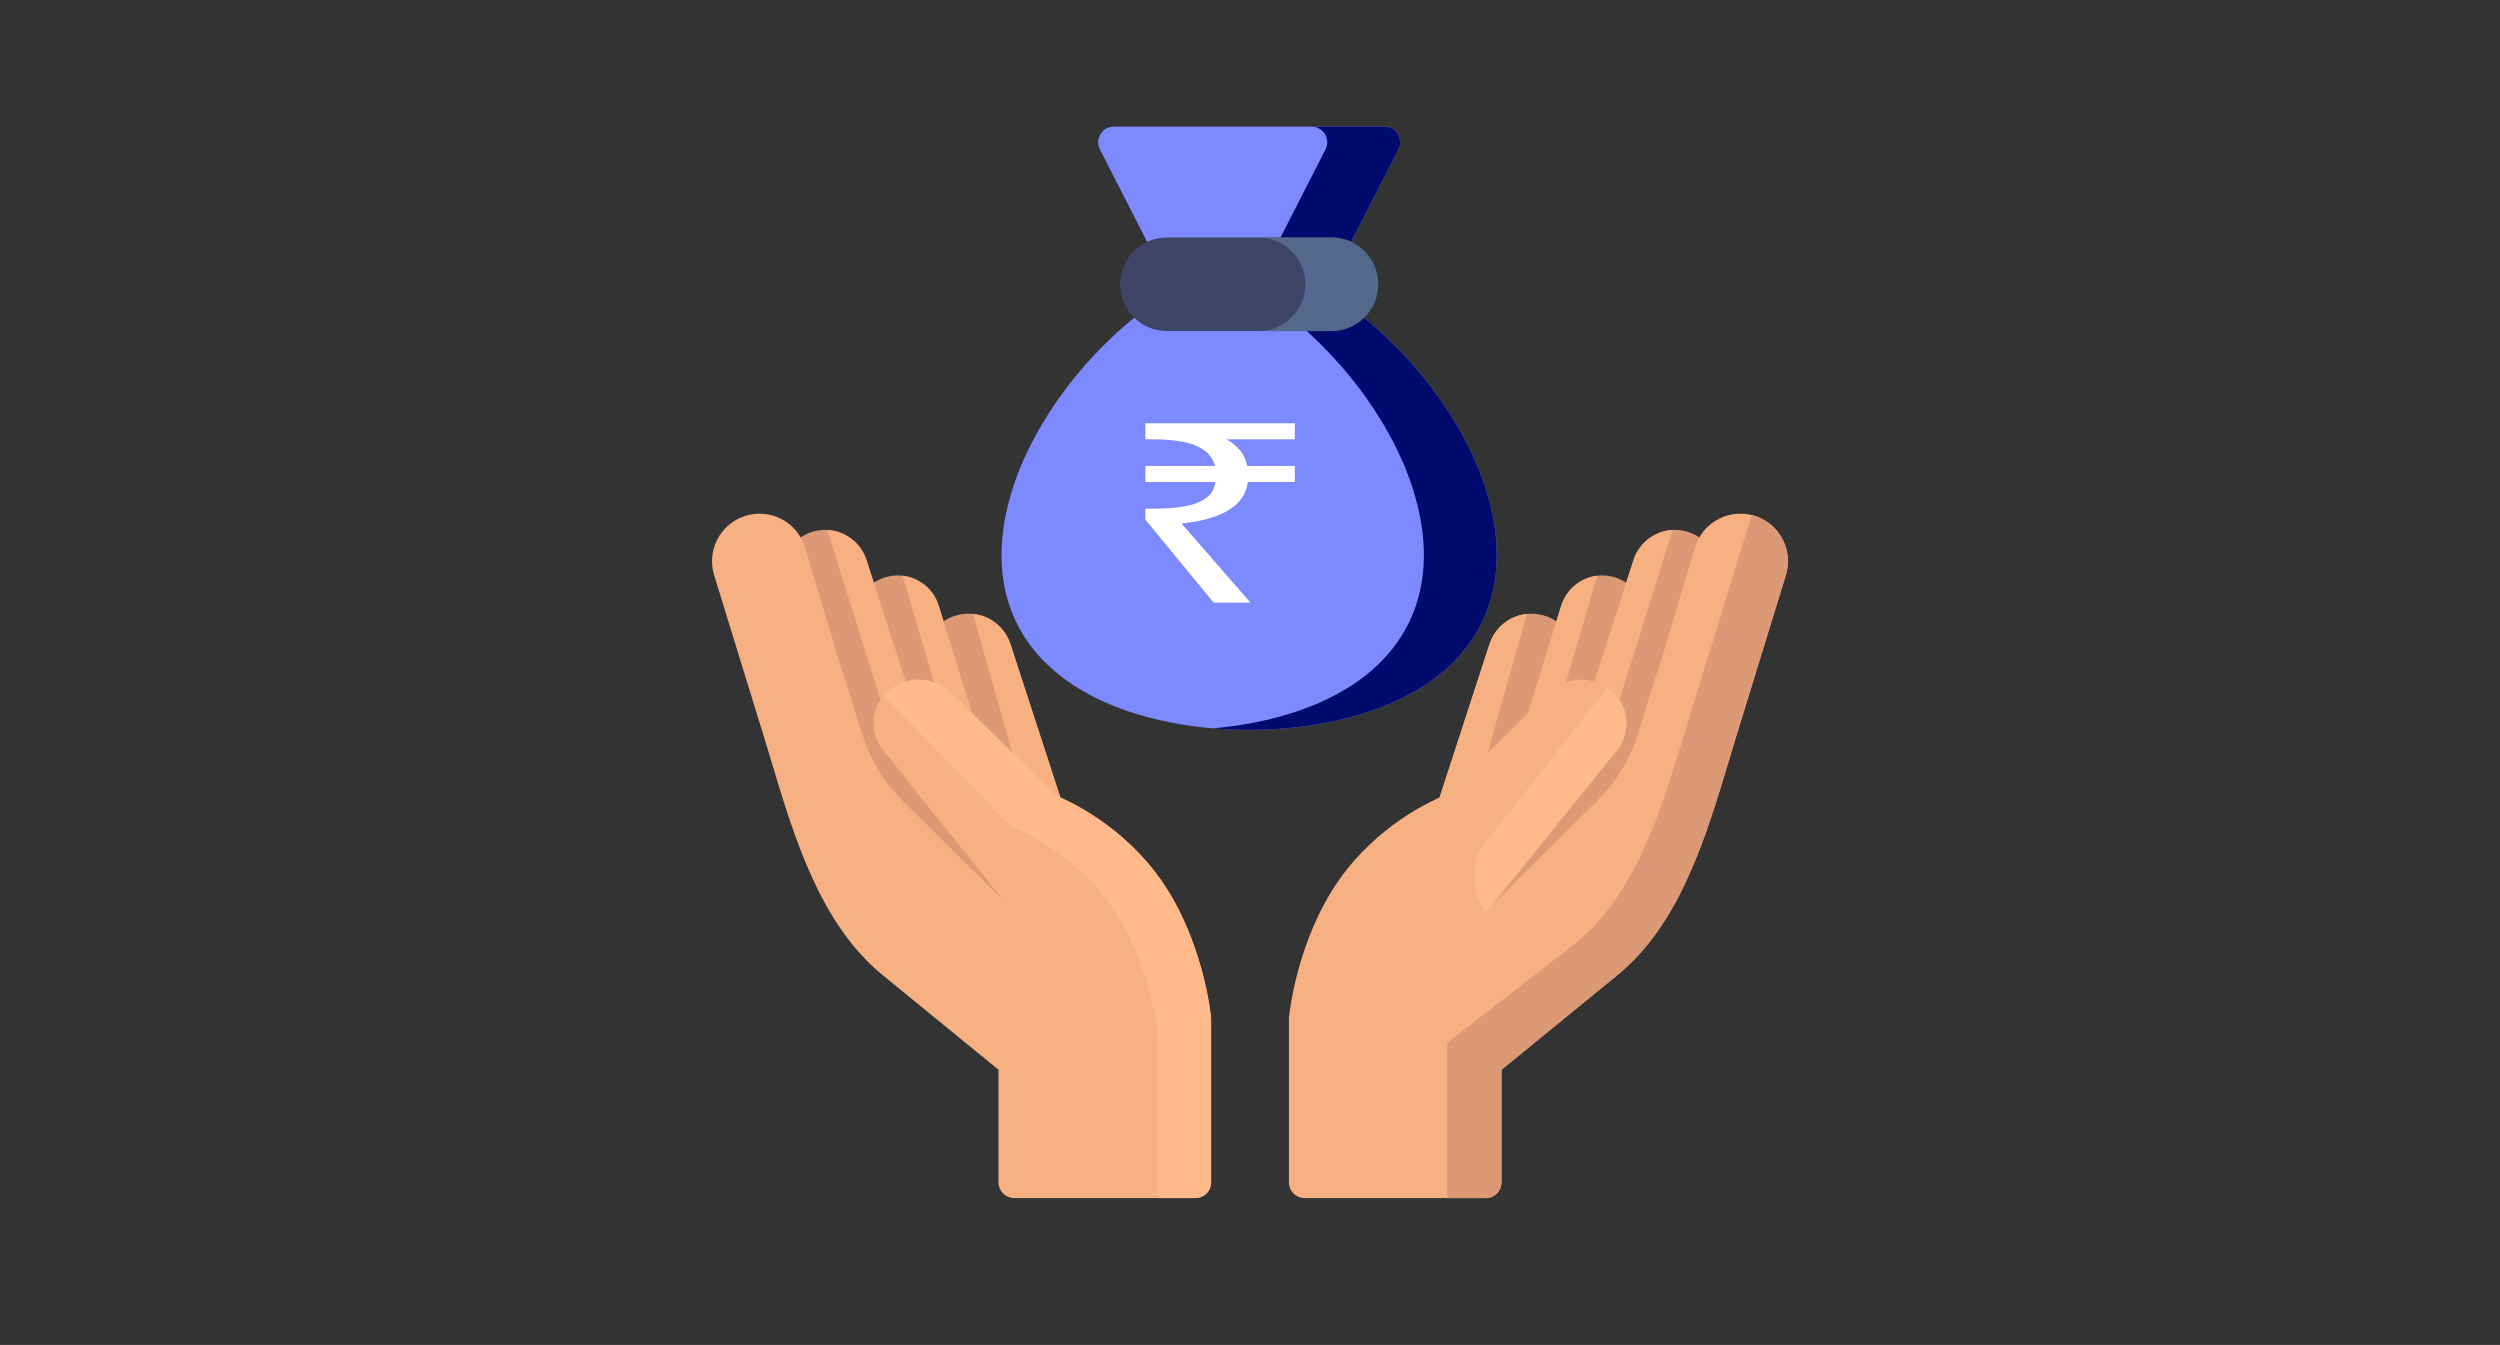 <svg width="158" height="85" viewBox="0 0 158 85" fill="none" xmlns="http://www.w3.org/2000/svg">
<rect x="0" y="0" width="158" height="85" fill="#333333" stroke="none"/>
<path d="M88.344 8.475C88.255 8.33 88.131 8.21 87.982 8.127C87.834 8.044 87.666 8 87.496 8H70.4C70.229 8 70.062 8.044 69.914 8.127C69.765 8.21 69.641 8.33 69.552 8.475C69.463 8.62 69.413 8.786 69.406 8.956C69.4 9.126 69.437 9.295 69.515 9.446L73.099 16.454C73.182 16.617 73.309 16.754 73.465 16.849C73.621 16.945 73.8 16.995 73.983 16.995H83.912C84.095 16.995 84.275 16.945 84.431 16.849C84.587 16.753 84.714 16.617 84.797 16.454L88.381 9.446C88.459 9.295 88.496 9.126 88.489 8.956C88.483 8.786 88.433 8.62 88.344 8.475Z" fill="#7D8AFF"/>
<path d="M88.343 8.475C88.255 8.33 88.13 8.21 87.982 8.127C87.833 8.044 87.666 8 87.496 8H82.889C83.059 8 83.226 8.044 83.375 8.127C83.523 8.21 83.648 8.33 83.737 8.475C83.825 8.62 83.875 8.786 83.882 8.956C83.888 9.126 83.851 9.295 83.773 9.446L80.189 16.454C80.106 16.617 79.979 16.754 79.823 16.849C79.667 16.945 79.488 16.995 79.305 16.995H83.912C84.095 16.995 84.274 16.945 84.43 16.849C84.586 16.753 84.713 16.617 84.796 16.454L88.38 9.446C88.458 9.295 88.495 9.126 88.489 8.956C88.482 8.786 88.432 8.62 88.343 8.475Z" fill="#000B6D"/>
<path d="M91.696 26.252C89.947 23.479 87.543 20.944 84.927 19.115C84.76 18.998 84.561 18.936 84.358 18.936H73.537C73.333 18.936 73.134 18.998 72.968 19.115C70.352 20.944 67.948 23.479 66.199 26.252C64.301 29.26 63.298 32.316 63.298 35.089C63.298 38.793 65.111 41.782 68.543 43.732C71.261 45.277 74.957 46.128 78.947 46.128C82.938 46.128 86.633 45.277 89.352 43.732C92.783 41.782 94.597 38.793 94.597 35.089C94.597 32.316 93.594 29.26 91.696 26.252Z" fill="#7D8AFF"/>
<path d="M91.694 26.252C89.945 23.479 87.541 20.944 84.925 19.115C84.758 18.998 84.559 18.936 84.356 18.936H79.749C79.952 18.936 80.151 18.998 80.318 19.115C82.934 20.944 85.338 23.479 87.087 26.252C88.985 29.26 89.988 32.316 89.988 35.089C89.988 38.793 88.174 41.782 84.743 43.732C82.556 44.975 79.738 45.767 76.642 46.031C77.408 46.096 78.177 46.128 78.946 46.128C82.936 46.128 86.632 45.277 89.35 43.732C92.781 41.782 94.595 38.793 94.595 35.089C94.595 32.316 93.592 29.26 91.694 26.252Z" fill="#000B6D"/>
<path d="M90.838 50.839L94.134 40.718C94.564 39.395 95.875 38.598 97.248 38.823C97.642 38.888 98.019 39.036 98.351 39.259C98.684 39.482 98.965 39.773 99.175 40.113C99.386 40.454 99.521 40.835 99.571 41.232C99.621 41.629 99.586 42.032 99.467 42.415L98.376 45.928C98.328 46.086 98.24 46.229 98.122 46.344L92.477 51.858C92.292 52.039 92.042 52.141 91.783 52.141C91.626 52.141 91.471 52.103 91.332 52.032C91.192 51.961 91.071 51.858 90.979 51.731C90.886 51.604 90.826 51.457 90.801 51.302C90.777 51.147 90.789 50.988 90.838 50.839Z" fill="#DB9975"/>
<path d="M91.782 52.137C91.626 52.137 91.471 52.1 91.331 52.029C91.192 51.958 91.071 51.854 90.979 51.727C90.886 51.6 90.826 51.453 90.801 51.299C90.777 51.144 90.789 50.985 90.838 50.836L94.134 40.715C94.486 39.634 95.424 38.905 96.504 38.797L92.937 51.406L92.477 51.855C92.291 52.036 92.042 52.137 91.782 52.137Z" fill="#F7B081"/>
<path d="M96.479 45.338L98.669 38.285C99.1 36.897 100.541 36.093 101.949 36.456C102.308 36.55 102.645 36.715 102.938 36.943C103.231 37.171 103.475 37.456 103.654 37.781C103.833 38.106 103.943 38.465 103.978 38.834C104.013 39.204 103.973 39.577 103.859 39.93L102.272 44.839C102.219 45.002 102.125 45.148 101.999 45.264C101.873 45.38 101.72 45.462 101.553 45.501C101.387 45.54 101.213 45.535 101.048 45.487C100.884 45.44 100.735 45.35 100.615 45.228C100.529 45.139 100.426 45.068 100.312 45.019C100.198 44.971 100.075 44.945 99.951 44.944C99.827 44.941 99.704 44.964 99.589 45.01C99.474 45.056 99.369 45.125 99.281 45.212L98.122 46.344C97.936 46.526 97.687 46.627 97.427 46.627C97.272 46.627 97.118 46.59 96.979 46.52C96.841 46.45 96.72 46.347 96.628 46.222C96.535 46.097 96.474 45.952 96.448 45.798C96.422 45.645 96.433 45.487 96.479 45.338Z" fill="#DB9975"/>
<path d="M93.121 55.986L100.679 46.473C100.822 46.293 100.894 46.067 100.882 45.838C100.871 45.608 100.776 45.391 100.616 45.227C100.489 45.097 100.4 44.935 100.359 44.759C100.318 44.583 100.325 44.399 100.381 44.226L103.24 35.387C103.659 34.09 104.988 33.291 106.33 33.531C106.71 33.598 107.072 33.746 107.392 33.963C107.712 34.181 107.982 34.463 108.185 34.792C108.388 35.122 108.518 35.49 108.569 35.873C108.619 36.257 108.588 36.646 108.477 37.017L106.941 42.155C105.494 46.998 102.608 51.182 98.597 54.256L94.504 57.393C94.331 57.526 94.118 57.598 93.9 57.598C93.768 57.598 93.637 57.572 93.516 57.521C93.394 57.47 93.283 57.395 93.191 57.3C93.021 57.128 92.92 56.899 92.907 56.656C92.894 56.414 92.971 56.176 93.121 55.986Z" fill="#DB9975"/>
<path d="M96.479 45.333L98.669 38.28C98.996 37.224 99.908 36.509 100.944 36.385L98.008 46.433C97.839 46.555 97.636 46.621 97.427 46.622C97.272 46.621 97.118 46.585 96.979 46.514C96.84 46.444 96.72 46.342 96.628 46.217C96.535 46.092 96.474 45.946 96.448 45.793C96.422 45.639 96.433 45.482 96.479 45.333Z" fill="#F7B081"/>
<path d="M94.04 57.586C93.994 57.593 93.947 57.597 93.9 57.597C93.713 57.597 93.53 57.544 93.371 57.445C93.213 57.346 93.086 57.204 93.005 57.035C92.923 56.867 92.891 56.679 92.912 56.493C92.933 56.308 93.005 56.132 93.121 55.985L100.679 46.472C100.822 46.292 100.894 46.066 100.883 45.837C100.871 45.608 100.776 45.39 100.616 45.226C100.489 45.096 100.4 44.935 100.359 44.758C100.318 44.582 100.325 44.398 100.381 44.226L103.24 35.386C103.595 34.29 104.598 33.553 105.71 33.494L100.815 49.133L94.04 57.586Z" fill="#F7B081"/>
<path d="M81.463 64.301C81.482 64.102 81.961 59.4 84.641 55.593C87.026 52.203 90.361 50.655 91.232 50.293L97.893 43.787C99.049 42.657 100.909 42.679 102.038 43.836C102.076 43.875 102.113 43.915 102.149 43.956C103.014 44.946 102.992 46.433 102.161 47.453L93.901 57.596L100.953 50.605C102.13 49.438 103.004 48.002 103.501 46.421L104.65 42.757L104.648 42.76C104.789 42.371 104.919 41.979 105.038 41.584L107.136 34.566C107.349 33.882 107.8 33.297 108.408 32.918C109.016 32.539 109.739 32.391 110.447 32.5C110.874 32.564 111.282 32.72 111.643 32.957C112.004 33.193 112.31 33.505 112.54 33.871C112.77 34.236 112.918 34.647 112.974 35.075C113.031 35.503 112.994 35.939 112.866 36.351L109.727 46.54C109.566 47.06 109.407 47.592 109.246 48.129C107.799 52.947 106.16 58.407 102.209 61.634L94.894 67.607V74.724C94.894 74.855 94.868 74.984 94.818 75.105C94.768 75.225 94.695 75.335 94.603 75.427C94.511 75.519 94.401 75.592 94.281 75.642C94.16 75.692 94.031 75.718 93.9 75.718H82.452C82.189 75.718 81.936 75.613 81.749 75.427C81.563 75.241 81.459 74.988 81.459 74.724V64.396C81.459 64.364 81.46 64.332 81.463 64.301Z" fill="#F7B081"/>
<path d="M102.161 47.456C102.991 46.436 103.014 44.949 102.149 43.959C101.987 43.773 101.802 43.609 101.599 43.471L93.66 53.514C92.918 54.448 93.023 56.79 93.9 57.599L102.161 47.456Z" fill="#FFB98A"/>
<path d="M112.54 33.873C112.125 33.212 111.469 32.739 110.71 32.555L106.741 45.42C105.167 50.527 103.683 56.259 99.544 59.639L91.466 65.91V75.72H93.9C94.031 75.72 94.16 75.694 94.281 75.644C94.401 75.594 94.511 75.521 94.603 75.429C94.695 75.337 94.768 75.227 94.818 75.106C94.868 74.986 94.894 74.857 94.894 74.726V67.609L102.209 61.636C106.16 58.409 107.799 52.948 109.246 48.131C109.407 47.593 109.566 47.062 109.727 46.542L112.866 36.353C112.994 35.94 113.031 35.505 112.974 35.077C112.918 34.649 112.77 34.238 112.54 33.873Z" fill="#DB9975"/>
<path d="M67.16 50.839L63.864 40.718C63.433 39.395 62.123 38.598 60.75 38.823C60.355 38.888 59.979 39.036 59.646 39.259C59.314 39.482 59.033 39.773 58.822 40.113C58.612 40.454 58.477 40.835 58.427 41.232C58.376 41.629 58.411 42.032 58.53 42.415L59.621 45.928C59.67 46.086 59.758 46.229 59.876 46.344L65.52 51.858C65.679 52.013 65.885 52.111 66.106 52.135C66.328 52.159 66.55 52.108 66.739 51.991C66.928 51.874 67.072 51.697 67.148 51.488C67.225 51.279 67.228 51.05 67.16 50.839Z" fill="#DB9975"/>
<path d="M66.214 52.137C66.371 52.137 66.525 52.1 66.665 52.029C66.805 51.958 66.926 51.854 67.018 51.727C67.11 51.601 67.171 51.454 67.195 51.299C67.22 51.144 67.207 50.985 67.158 50.836L63.862 40.715C63.511 39.634 62.572 38.905 61.492 38.797L65.059 51.406L65.519 51.855C65.705 52.036 65.954 52.137 66.214 52.137Z" fill="#F7B081"/>
<path d="M61.519 45.338L59.329 38.285C58.898 36.897 57.457 36.093 56.049 36.456C55.69 36.55 55.353 36.715 55.06 36.943C54.767 37.171 54.523 37.456 54.343 37.781C54.165 38.106 54.055 38.465 54.02 38.834C53.984 39.204 54.025 39.577 54.139 39.93L55.726 44.839C55.779 45.002 55.873 45.148 55.998 45.264C56.124 45.38 56.278 45.462 56.445 45.501C56.611 45.54 56.785 45.535 56.949 45.487C57.114 45.44 57.263 45.35 57.382 45.228C57.469 45.139 57.572 45.068 57.686 45.019C57.8 44.971 57.922 44.945 58.046 44.944C58.17 44.941 58.294 44.964 58.409 45.01C58.524 45.056 58.629 45.125 58.717 45.212L59.876 46.344C60.061 46.526 60.311 46.627 60.57 46.627C60.726 46.627 60.88 46.59 61.019 46.52C61.158 46.45 61.278 46.348 61.37 46.222C61.463 46.097 61.524 45.952 61.55 45.798C61.576 45.645 61.566 45.487 61.519 45.338Z" fill="#DB9975"/>
<path d="M64.876 55.986L57.318 46.473C57.176 46.293 57.103 46.067 57.115 45.838C57.127 45.608 57.222 45.391 57.382 45.227C57.508 45.097 57.597 44.935 57.639 44.759C57.68 44.583 57.672 44.399 57.617 44.226L54.758 35.387C54.338 34.09 53.01 33.291 51.668 33.531C51.287 33.598 50.925 33.746 50.605 33.963C50.286 34.181 50.016 34.463 49.813 34.792C49.61 35.122 49.479 35.49 49.429 35.873C49.378 36.257 49.409 36.646 49.52 37.017L51.056 42.155C52.504 46.998 55.389 51.182 59.401 54.256L63.493 57.393C63.667 57.526 63.879 57.598 64.098 57.598C64.23 57.598 64.36 57.572 64.482 57.521C64.604 57.47 64.714 57.395 64.807 57.3C64.977 57.128 65.078 56.898 65.09 56.656C65.103 56.414 65.027 56.176 64.876 55.986Z" fill="#DB9975"/>
<path d="M61.518 45.333L59.328 38.28C59.001 37.224 58.089 36.509 57.053 36.385L59.989 46.433C60.158 46.555 60.361 46.621 60.57 46.622C60.725 46.621 60.879 46.585 61.018 46.515C61.157 46.444 61.277 46.342 61.37 46.217C61.462 46.092 61.523 45.946 61.549 45.793C61.575 45.639 61.565 45.482 61.518 45.333Z" fill="#F7B081"/>
<path d="M63.957 57.586C64.004 57.593 64.051 57.597 64.098 57.597C64.285 57.597 64.468 57.544 64.626 57.445C64.785 57.346 64.912 57.204 64.993 57.035C65.074 56.867 65.106 56.679 65.086 56.493C65.065 56.308 64.992 56.132 64.876 55.985L57.318 46.472C57.176 46.292 57.103 46.066 57.115 45.837C57.127 45.608 57.222 45.39 57.382 45.226C57.508 45.096 57.597 44.935 57.639 44.758C57.68 44.582 57.672 44.398 57.617 44.226L54.758 35.386C54.403 34.29 53.4 33.553 52.288 33.494L57.183 49.133L63.957 57.586Z" fill="#F7B081"/>
<path d="M76.537 64.301C76.518 64.102 76.039 59.4 73.359 55.593C70.973 52.203 67.639 50.655 66.768 50.293L60.107 43.787C58.951 42.657 57.091 42.679 55.962 43.836C55.923 43.875 55.887 43.915 55.851 43.956C54.986 44.946 55.008 46.433 55.839 47.453L64.099 57.596L57.047 50.605C55.87 49.438 54.995 48.002 54.499 46.421L53.349 42.757L53.352 42.76C53.211 42.371 53.081 41.979 52.962 41.584L50.864 34.566C50.651 33.882 50.2 33.297 49.592 32.918C48.984 32.539 48.261 32.391 47.553 32.5C47.126 32.564 46.718 32.72 46.357 32.957C45.995 33.193 45.69 33.505 45.46 33.871C45.23 34.236 45.082 34.647 45.026 35.075C44.969 35.503 45.006 35.939 45.133 36.351L48.273 46.54C48.434 47.06 48.593 47.592 48.754 48.129C50.2 52.947 51.84 58.407 55.791 61.634L63.106 67.607V74.724C63.106 74.988 63.211 75.241 63.397 75.427C63.583 75.613 63.836 75.718 64.1 75.718H75.548C75.811 75.718 76.064 75.613 76.25 75.427C76.437 75.241 76.541 74.988 76.541 74.724V64.396C76.541 64.364 76.54 64.332 76.537 64.301Z" fill="#F7B081"/>
<path d="M73.359 55.594C70.974 52.205 67.639 50.656 66.768 50.295L60.107 43.788C58.951 42.659 57.091 42.681 55.962 43.837C55.924 43.876 55.887 43.916 55.851 43.957L55.85 43.958L63.861 52.204C63.861 52.204 67.632 53.59 70.191 57.226C72.75 60.861 73.192 65.457 73.192 65.457V75.719H75.548C75.811 75.719 76.064 75.615 76.251 75.428C76.437 75.242 76.541 74.989 76.541 74.726V64.397C76.541 64.365 76.54 64.334 76.537 64.302C76.518 64.104 76.039 59.401 73.359 55.594Z" fill="#FFB98A"/>
<path d="M84.144 15.008H73.748C72.118 15.008 70.791 16.334 70.791 17.965C70.791 19.595 72.118 20.922 73.748 20.922H84.144C85.775 20.922 87.101 19.595 87.101 17.965C87.101 16.334 85.775 15.008 84.144 15.008Z" fill="#3D4466"/>
<path d="M84.146 15.008H79.539C81.17 15.008 82.496 16.334 82.496 17.965C82.496 19.595 81.169 20.922 79.539 20.922H84.146C85.777 20.922 87.103 19.595 87.103 17.965C87.103 16.334 85.776 15.008 84.146 15.008Z" fill="#54678C"/>
<path d="M76.7 38.083L72.388 32.845V32.147H72.89C73.696 32.147 74.373 32.094 74.92 31.988C75.483 31.882 75.925 31.707 76.244 31.464C76.563 31.221 76.753 30.888 76.814 30.464H72.388V29.448H76.791C76.685 29.057 76.472 28.739 76.153 28.496C75.833 28.242 75.4 28.057 74.852 27.94C74.32 27.824 73.666 27.766 72.89 27.766H72.388V26.75H81.833V27.766H77.521C77.871 27.967 78.16 28.205 78.388 28.48C78.616 28.755 78.761 29.078 78.822 29.448H81.833V30.464H78.867C78.761 31.237 78.335 31.84 77.59 32.274C76.86 32.697 75.886 32.967 74.67 33.083L79.027 38.083H76.7Z" fill="white"/>
</svg>

